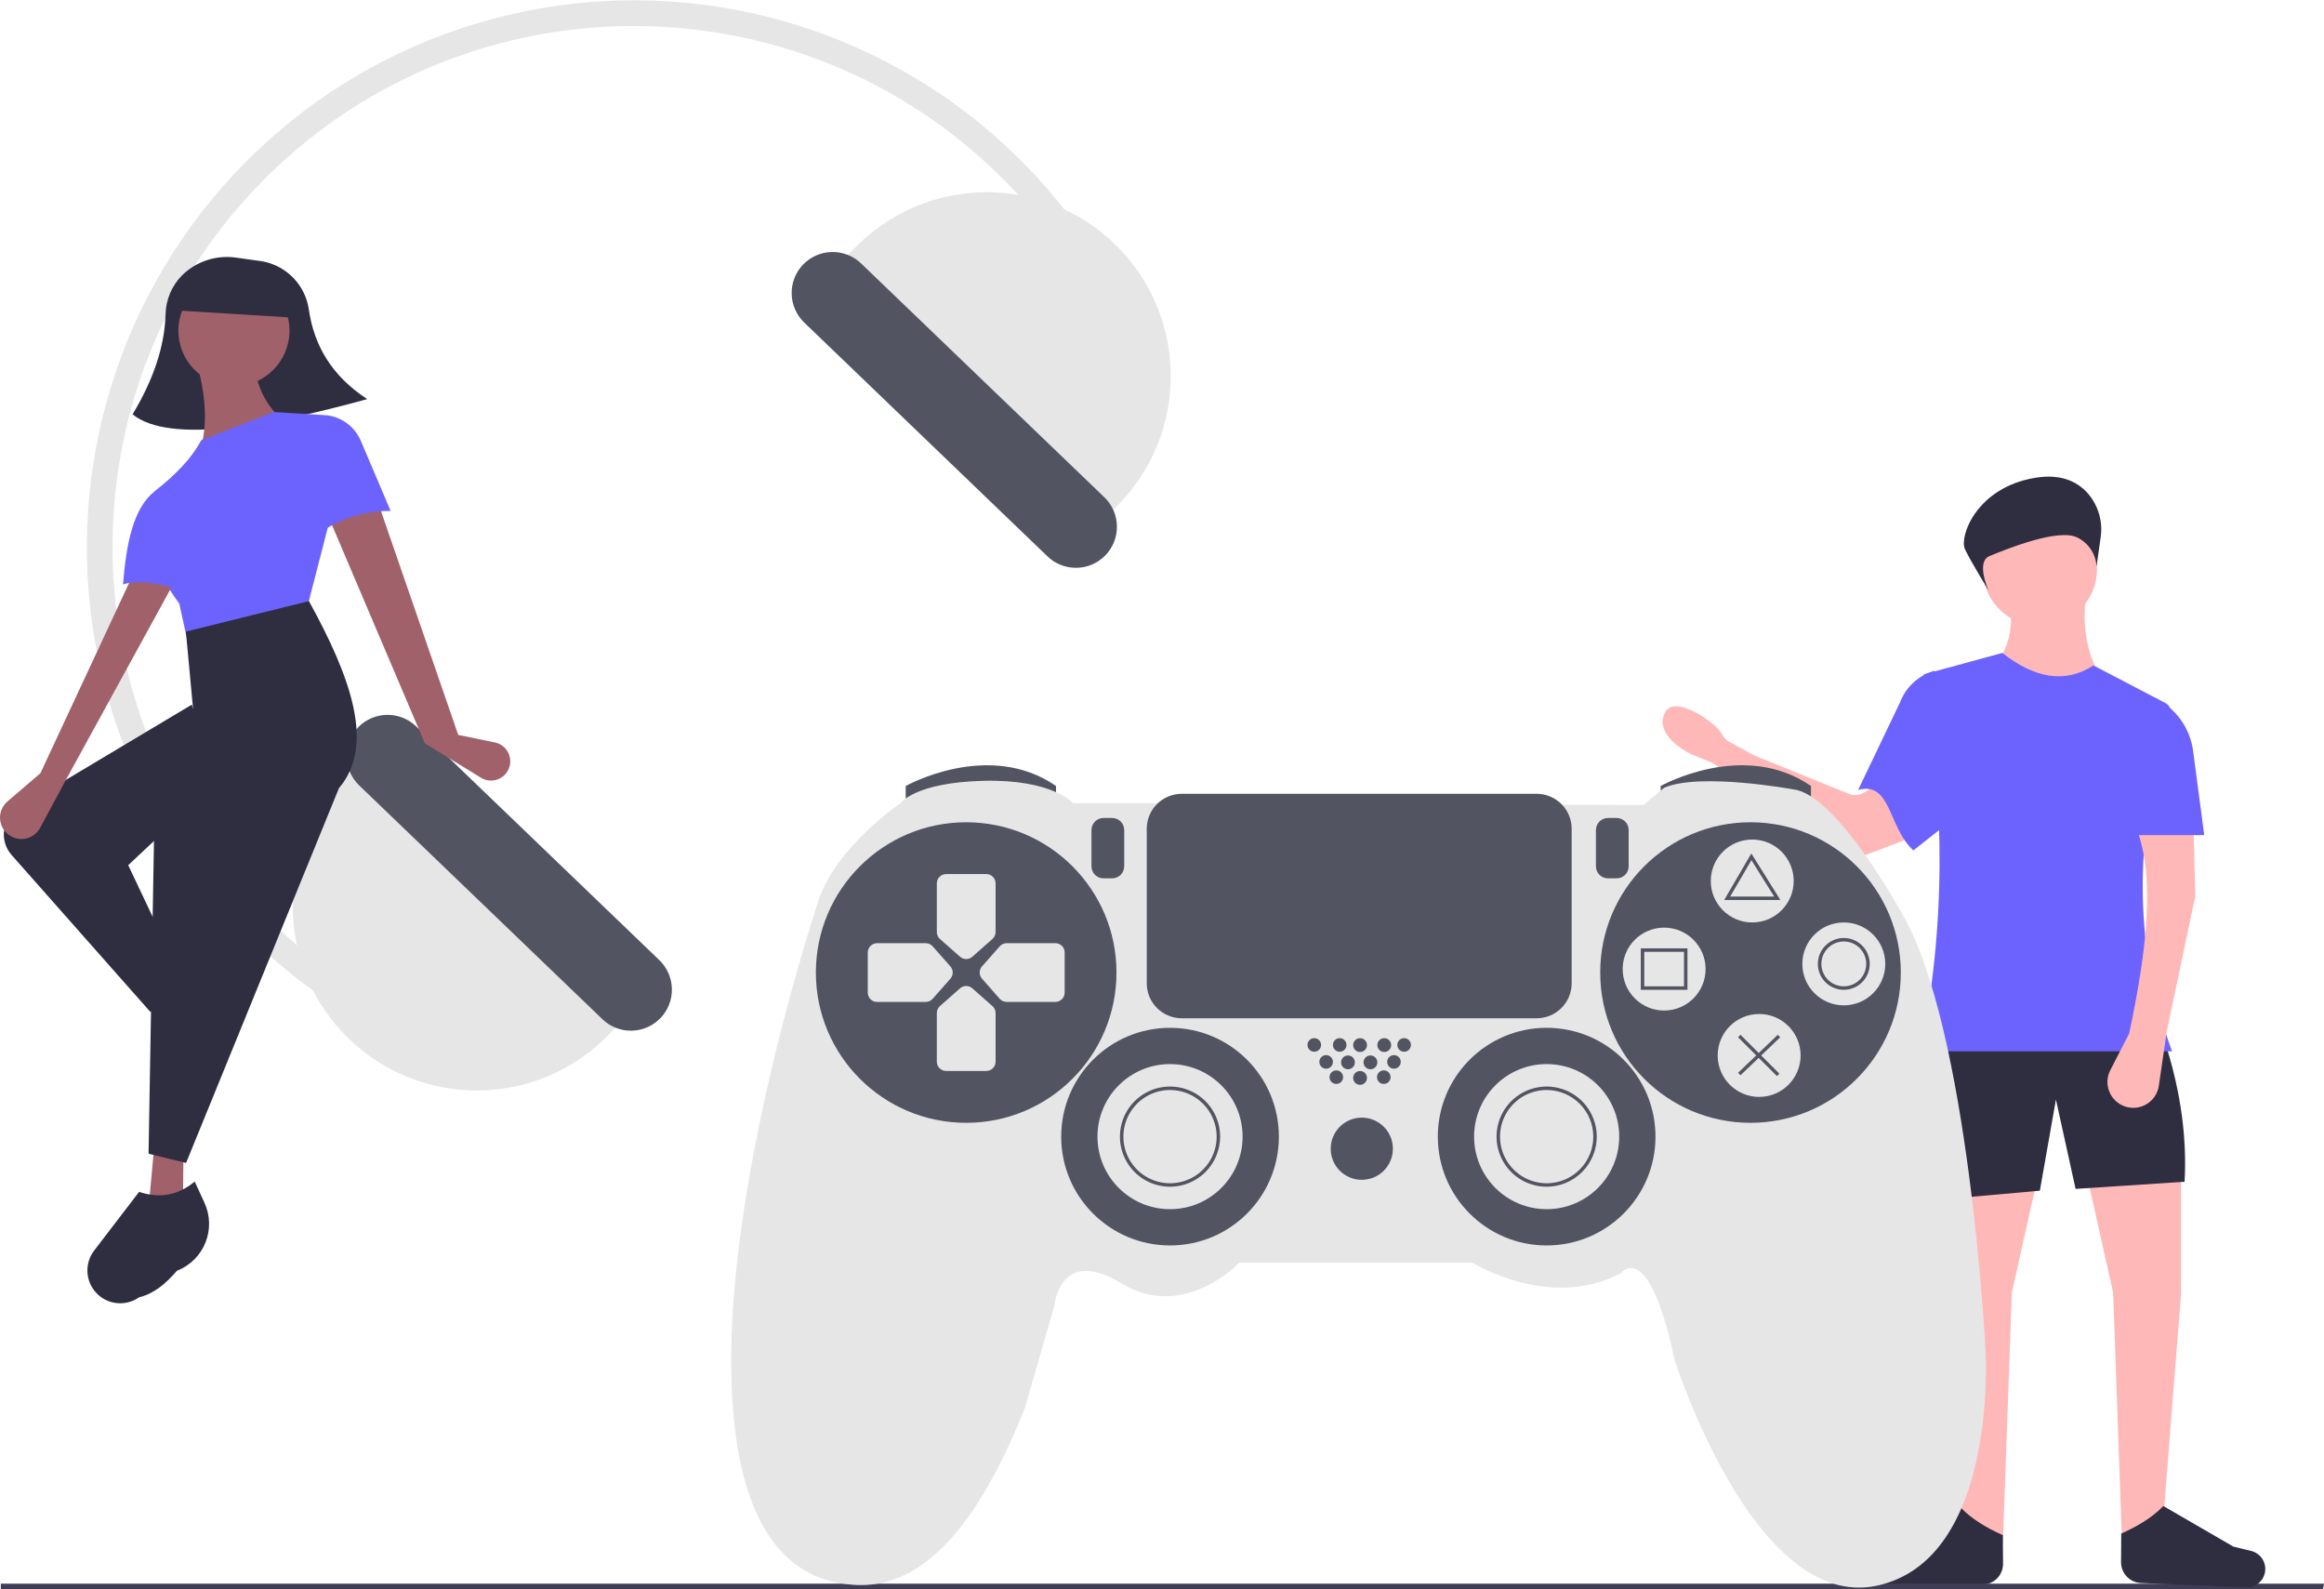 <svg width="370" height="253" viewBox="0 0 370 253" fill="none" xmlns="http://www.w3.org/2000/svg">
<path d="M317.649 105.637C322.748 110.984 328.438 111.837 334.718 108.197C332.083 103.975 331.455 99.383 332.158 94.546H319.924C320.466 98.797 320.321 102.755 317.649 105.637Z" fill="#FFB8B8"/>
<path d="M337.847 245.554L344.391 242.142L347.236 206.025V186.971L332.158 186.687L336.425 205.74L337.847 245.554Z" fill="#FFB8B8"/>
<path d="M318.88 245.554L312.337 242.142L309.492 206.025V186.971L324.57 186.687L320.303 205.74L318.88 245.554Z" fill="#FFB8B8"/>
<path d="M308.829 190.952L324.761 189.53L327.321 175.027L330.451 189.246L347.805 188.108C348.184 181.199 347.221 174.087 344.96 166.78L306.838 165.927L308.829 190.952Z" fill="#2F2E41"/>
<path d="M292.27 136.483L273.106 121.732C272.907 121.579 272.689 121.453 272.456 121.359L269.671 120.226C267.434 119.316 263.172 116.29 265.25 113.174C266.926 110.661 273.34 115.162 274.129 116.829C274.378 117.354 274.787 117.787 275.297 118.065L279.192 120.198C279.287 120.25 279.384 120.296 279.484 120.337L294.312 126.345C294.723 126.511 295.167 126.577 295.609 126.537C296.051 126.497 296.477 126.353 296.851 126.115L299.539 124.412C299.922 124.169 300.358 124.024 300.809 123.987C301.261 123.951 301.714 124.026 302.13 124.204C302.547 124.382 302.913 124.659 303.198 125.011C303.483 125.363 303.678 125.779 303.766 126.223L304.655 130.705C304.782 131.351 304.678 132.021 304.359 132.596C304.04 133.172 303.528 133.616 302.913 133.85L294.964 136.879C294.518 137.049 294.037 137.102 293.565 137.032C293.094 136.963 292.648 136.774 292.27 136.483V136.483Z" fill="#FFB8B8"/>
<path d="M295.83 125.736C301.136 124.313 300.579 131.723 304.627 135.367L312.586 129.086L307.976 106.775C306.739 107.128 305.601 107.764 304.653 108.632C303.704 109.501 302.97 110.578 302.509 111.778L295.83 125.736Z" fill="#6C63FF"/>
<path d="M305.7 167.348H345.813C339.321 149.861 339.953 131.874 345.481 113.546C345.574 113.241 345.558 112.914 345.435 112.621C345.312 112.327 345.091 112.086 344.809 111.938L333.296 105.922C328.776 108.861 323.919 107.958 318.787 103.931L306.269 107.343C309.677 127.802 309.773 147.84 305.7 167.348Z" fill="#6C63FF"/>
<path d="M315.73 252.233L299.013 252.942C298.285 252.972 297.572 252.733 297.01 252.269C296.448 251.806 296.077 251.151 295.97 250.431V250.431C295.861 249.703 296.028 248.961 296.438 248.351C296.848 247.74 297.471 247.304 298.186 247.129L301.021 246.434L312.165 239.977C313.816 241.686 316.09 243.131 318.869 244.362L318.902 248.902C318.908 249.76 318.581 250.586 317.989 251.208C317.397 251.829 316.588 252.197 315.73 252.233V252.233Z" fill="#2F2E41"/>
<path d="M369.834 253H0.134V252.087H370L369.834 253Z" fill="#3F3D56"/>
<path d="M340.859 251.98L357.576 252.688C358.304 252.719 359.017 252.479 359.579 252.016C360.141 251.552 360.511 250.897 360.619 250.177V250.177C360.728 249.45 360.561 248.708 360.151 248.097C359.741 247.486 359.118 247.05 358.403 246.875L355.568 246.181L344.424 239.724C342.772 241.433 340.499 242.878 337.72 244.108L337.687 248.648C337.681 249.506 338.008 250.333 338.6 250.954C339.191 251.576 340.001 251.943 340.859 251.98V251.98Z" fill="#2F2E41"/>
<path d="M324.761 99.665C329.789 99.665 333.865 95.591 333.865 90.565C333.865 85.539 329.789 81.465 324.761 81.465C319.733 81.465 315.657 85.539 315.657 90.565C315.657 95.591 319.733 99.665 324.761 99.665Z" fill="#FFB8B8"/>
<path d="M338.985 164.505L335.978 170.35C335.712 170.866 335.559 171.433 335.528 172.012C335.497 172.591 335.59 173.17 335.799 173.711C336.008 174.253 336.329 174.743 336.741 175.152C337.154 175.56 337.648 175.876 338.191 176.08V176.08C338.766 176.295 339.382 176.38 339.994 176.326C340.606 176.272 341.198 176.082 341.727 175.77C342.256 175.458 342.708 175.031 343.05 174.521C343.392 174.011 343.616 173.431 343.705 172.824L344.96 164.22L349.512 142.607L349.227 131.8H340.123C343.229 139.838 341.688 151.694 338.985 164.505Z" fill="#FFB8B8"/>
<path d="M338.701 132.938H350.934L349.159 119.527C348.918 117.708 348.225 115.979 347.144 114.496C346.062 113.014 344.627 111.826 342.968 111.04L338.701 132.938Z" fill="#6C63FF"/>
<path d="M334.439 85.552C334.621 84.337 334.545 83.096 334.215 81.912C333.886 80.728 333.31 79.626 332.526 78.68C330.973 76.842 328.369 75.338 324.05 76.048C314.626 77.596 311.908 85.438 312.831 87.41C313.755 89.383 316.585 93.955 316.585 93.955C316.585 93.955 314.508 89.429 316.762 88.508C319.016 87.586 327.74 83.957 330.785 85.592C331.647 86.025 332.379 86.678 332.906 87.485C333.433 88.293 333.737 89.225 333.787 90.188L334.439 85.552Z" fill="#2F2E41"/>
<path d="M178.622 47.678L174.961 49.535C170.745 41.237 165.16 33.708 158.44 27.266C125.439 -4.448 72.779 -3.411 41.053 29.577C9.326 62.566 10.363 115.206 43.365 146.92C49.646 152.968 56.842 157.989 64.687 161.796L62.896 165.488C50.461 159.452 39.641 150.545 31.33 139.503C23.019 128.461 17.456 115.6 15.1 101.984C12.745 88.367 13.664 74.386 17.782 61.195C21.901 48.004 29.1 35.982 38.786 26.122C48.471 16.262 60.364 8.847 73.483 4.491C86.602 0.134 100.57 -1.04 114.232 1.066C127.894 3.173 140.859 8.498 152.055 16.603C163.252 24.708 172.358 35.36 178.622 47.678V47.678Z" fill="#E6E6E6"/>
<path d="M54.788 124.009C49.405 129.607 46.466 137.114 46.619 144.877C46.772 152.641 50.004 160.027 55.604 165.408C61.205 170.79 68.714 173.728 76.481 173.575C84.248 173.422 91.636 170.191 97.02 164.593L102.062 159.35L59.831 118.766L54.788 124.009Z" fill="#E6E6E6"/>
<path d="M57.002 115.788C55.803 117.037 55.149 118.71 55.183 120.44C55.218 122.17 55.937 123.816 57.183 125.017L95.918 162.24C97.166 163.44 98.84 164.095 100.572 164.061C102.303 164.027 103.95 163.307 105.15 162.059C106.351 160.811 107.006 159.137 106.972 157.406C106.938 155.676 106.217 154.029 104.969 152.829L66.234 115.606C64.985 114.408 63.311 113.754 61.58 113.788C59.849 113.822 58.203 114.541 57.002 115.788Z" fill="#535461"/>
<path d="M173.176 85.406L178.219 80.163C183.603 74.565 186.541 67.058 186.388 59.294C186.235 51.53 183.003 44.145 177.403 38.763C174.63 36.099 171.359 34.006 167.777 32.605C164.195 31.203 160.372 30.521 156.526 30.597C148.76 30.75 141.371 33.981 135.988 39.579L130.945 44.822L173.176 85.406Z" fill="#E6E6E6"/>
<path d="M127.857 42.113C126.658 43.362 126.005 45.035 126.039 46.765C126.073 48.495 126.792 50.142 128.039 51.342L166.773 88.566C168.022 89.764 169.695 90.418 171.426 90.383C173.157 90.349 174.803 89.628 176.002 88.381C177.202 87.133 177.857 85.461 177.824 83.731C177.79 82.001 177.071 80.355 175.824 79.155L137.09 41.931C135.84 40.733 134.166 40.08 132.436 40.114C130.705 40.148 129.058 40.867 127.857 42.113V42.113Z" fill="#535461"/>
<path d="M144.197 128.136V125.112C144.197 125.112 157.399 117.688 168.126 125.112V127.861L144.197 128.136Z" fill="#535461"/>
<path d="M264.393 128.136V125.112C264.393 125.112 277.595 117.688 288.322 125.112V127.861L264.393 128.136Z" fill="#535461"/>
<path d="M183.804 127.861H170.876C170.876 127.861 167.576 124.012 156.574 124.287C145.572 124.562 143.371 127.861 143.371 127.861C143.371 127.861 132.507 135.147 130.031 144.22C130.031 144.22 116.692 184.225 116.417 215.568C116.142 246.912 128.244 251.311 134.57 252.136C140.896 252.961 152.173 251.861 163.175 224.091L167.851 207.87C167.851 207.87 168.676 198.247 178.578 204.295C188.479 210.344 197.281 200.996 197.281 200.996H234.413C234.413 200.996 246.79 208.695 258.067 202.646C258.067 202.646 262.468 196.872 266.593 216.393C266.593 216.393 279.246 256.535 298.774 252.411C318.303 248.286 316.102 214.743 316.102 214.743C316.102 214.743 313.489 163.466 302.762 145.32C302.762 145.32 292.448 126.486 285.572 125.662C285.572 125.662 270.719 122.912 264.943 125.387L261.642 128.136L183.804 127.861Z" fill="#E6E6E6"/>
<path d="M153.823 178.726C167.039 178.726 177.753 168.016 177.753 154.806C177.753 141.595 167.039 130.885 153.823 130.885C140.607 130.885 129.894 141.595 129.894 154.806C129.894 168.016 140.607 178.726 153.823 178.726Z" fill="#535461"/>
<path d="M278.696 178.726C291.911 178.726 302.625 168.016 302.625 154.806C302.625 141.595 291.911 130.885 278.696 130.885C265.48 130.885 254.766 141.595 254.766 154.806C254.766 168.016 265.48 178.726 278.696 178.726Z" fill="#535461"/>
<path d="M157.993 149.472L154.802 152.293C154.532 152.53 154.185 152.662 153.825 152.662C153.465 152.662 153.117 152.53 152.847 152.293L149.651 149.472C149.494 149.334 149.369 149.165 149.283 148.975C149.197 148.786 149.151 148.58 149.15 148.372V140.61C149.151 140.218 149.307 139.843 149.585 139.566C149.862 139.289 150.238 139.134 150.63 139.134H157.025C157.417 139.133 157.793 139.288 158.07 139.564C158.348 139.841 158.504 140.216 158.505 140.607V148.366C158.503 148.576 158.456 148.784 158.368 148.974C158.28 149.165 158.152 149.334 157.993 149.472Z" fill="#E6E6E6"/>
<path d="M157.993 160.137L154.802 157.319C154.532 157.081 154.185 156.95 153.825 156.95C153.465 156.95 153.117 157.081 152.847 157.319L149.651 160.14C149.494 160.277 149.369 160.446 149.283 160.636C149.197 160.825 149.151 161.031 149.15 161.239V168.993C149.149 169.384 149.304 169.76 149.581 170.038C149.857 170.315 150.233 170.471 150.624 170.472H157.025C157.417 170.473 157.793 170.318 158.07 170.041C158.348 169.765 158.504 169.39 158.505 168.998V161.242C158.503 161.032 158.456 160.825 158.368 160.634C158.28 160.444 158.152 160.274 157.993 160.137V160.137Z" fill="#E6E6E6"/>
<path d="M148.49 158.979L151.312 155.784C151.55 155.514 151.681 155.167 151.681 154.807C151.681 154.447 151.55 154.1 151.312 153.83L148.49 150.635C148.352 150.479 148.183 150.353 147.993 150.267C147.804 150.181 147.598 150.136 147.39 150.134H139.633C139.241 150.135 138.866 150.291 138.589 150.569C138.312 150.846 138.156 151.222 138.156 151.613V158.006C138.156 158.398 138.311 158.773 138.587 159.051C138.864 159.328 139.239 159.484 139.631 159.485H147.393C147.601 159.483 147.806 159.437 147.995 159.35C148.185 159.262 148.353 159.136 148.49 158.979V158.979Z" fill="#E6E6E6"/>
<path d="M159.159 158.979L156.343 155.782C156.104 155.512 155.973 155.164 155.973 154.804C155.973 154.444 156.104 154.097 156.343 153.827L159.165 150.632C159.302 150.476 159.472 150.35 159.661 150.264C159.851 150.178 160.057 150.133 160.265 150.132H168.021C168.413 150.131 168.789 150.286 169.066 150.562C169.344 150.838 169.5 151.214 169.501 151.605V158.003C169.502 158.395 169.347 158.771 169.07 159.048C168.794 159.325 168.419 159.482 168.027 159.482H160.268C160.058 159.482 159.85 159.437 159.659 159.35C159.468 159.264 159.298 159.137 159.159 158.979V158.979Z" fill="#E6E6E6"/>
<path d="M186.279 198.247C195.849 198.247 203.607 190.492 203.607 180.925C203.607 171.359 195.849 163.604 186.279 163.604C176.709 163.604 168.951 171.359 168.951 180.925C168.951 190.492 176.709 198.247 186.279 198.247Z" fill="#535461"/>
<path d="M246.24 198.247C255.81 198.247 263.568 190.492 263.568 180.925C263.568 171.359 255.81 163.604 246.24 163.604C236.67 163.604 228.912 171.359 228.912 180.925C228.912 190.492 236.67 198.247 246.24 198.247Z" fill="#535461"/>
<path d="M186.279 192.473C192.659 192.473 197.831 187.303 197.831 180.925C197.831 174.548 192.659 169.378 186.279 169.378C179.899 169.378 174.727 174.548 174.727 180.925C174.727 187.303 179.899 192.473 186.279 192.473Z" fill="#E6E6E6"/>
<path d="M186.279 188.899C184.702 188.899 183.159 188.431 181.848 187.555C180.536 186.679 179.514 185.433 178.91 183.976C178.306 182.52 178.148 180.916 178.456 179.37C178.764 177.823 179.523 176.402 180.639 175.287C181.754 174.172 183.176 173.413 184.723 173.105C186.27 172.797 187.874 172.955 189.332 173.559C190.789 174.162 192.035 175.184 192.911 176.495C193.788 177.807 194.255 179.348 194.255 180.925C194.253 183.039 193.412 185.066 191.917 186.561C190.421 188.055 188.394 188.896 186.279 188.899V188.899ZM186.279 173.502C184.81 173.502 183.375 173.937 182.153 174.753C180.932 175.569 179.98 176.728 179.418 178.084C178.856 179.441 178.709 180.933 178.995 182.373C179.282 183.813 179.989 185.136 181.028 186.174C182.066 187.213 183.39 187.92 184.83 188.206C186.271 188.492 187.764 188.345 189.121 187.784C190.478 187.222 191.638 186.27 192.454 185.049C193.27 183.829 193.705 182.393 193.705 180.925C193.703 178.957 192.92 177.07 191.528 175.678C190.136 174.287 188.248 173.504 186.279 173.502V173.502Z" fill="#535461"/>
<path d="M246.24 192.473C252.62 192.473 257.792 187.303 257.792 180.925C257.792 174.548 252.62 169.378 246.24 169.378C239.86 169.378 234.688 174.548 234.688 180.925C234.688 187.303 239.86 192.473 246.24 192.473Z" fill="#E6E6E6"/>
<path d="M246.24 188.899C244.662 188.899 243.12 188.431 241.808 187.555C240.497 186.679 239.474 185.433 238.871 183.976C238.267 182.52 238.109 180.916 238.417 179.37C238.724 177.823 239.484 176.402 240.6 175.287C241.715 174.172 243.136 173.413 244.684 173.105C246.231 172.797 247.835 172.955 249.292 173.559C250.75 174.162 251.996 175.184 252.872 176.495C253.748 177.807 254.216 179.348 254.216 180.925C254.214 183.039 253.373 185.066 251.877 186.561C250.382 188.055 248.355 188.896 246.24 188.899ZM246.24 173.502C244.771 173.502 243.335 173.937 242.114 174.753C240.893 175.569 239.941 176.728 239.379 178.084C238.817 179.441 238.67 180.933 238.956 182.373C239.243 183.813 239.95 185.136 240.989 186.174C242.027 187.213 243.35 187.92 244.791 188.206C246.232 188.492 247.725 188.345 249.082 187.784C250.439 187.222 251.599 186.27 252.415 185.049C253.231 183.829 253.666 182.393 253.666 180.925C253.664 178.957 252.881 177.07 251.489 175.678C250.096 174.287 248.209 173.504 246.24 173.502V173.502Z" fill="#535461"/>
<path d="M216.81 187.799C219.544 187.799 221.76 185.583 221.76 182.85C221.76 180.117 219.544 177.901 216.81 177.901C214.075 177.901 211.859 180.117 211.859 182.85C211.859 185.583 214.075 187.799 216.81 187.799Z" fill="#535461"/>
<path d="M209.243 167.412C209.84 167.412 210.324 166.928 210.324 166.331C210.324 165.734 209.84 165.251 209.243 165.251C208.646 165.251 208.162 165.734 208.162 166.331C208.162 166.928 208.646 167.412 209.243 167.412Z" fill="#535461"/>
<path d="M213.292 167.412C213.889 167.412 214.373 166.928 214.373 166.331C214.373 165.734 213.889 165.251 213.292 165.251C212.695 165.251 212.211 165.734 212.211 166.331C212.211 166.928 212.695 167.412 213.292 167.412Z" fill="#535461"/>
<path d="M212.753 172.539C213.35 172.539 213.833 172.056 213.833 171.459C213.833 170.862 213.35 170.378 212.753 170.378C212.156 170.378 211.672 170.862 211.672 171.459C211.672 172.056 212.156 172.539 212.753 172.539Z" fill="#535461"/>
<path d="M216.534 172.677C217.142 172.677 217.635 172.185 217.635 171.577C217.635 170.97 217.142 170.477 216.534 170.477C215.927 170.477 215.434 170.97 215.434 171.577C215.434 172.185 215.927 172.677 216.534 172.677Z" fill="#535461"/>
<path d="M220.311 172.539C220.908 172.539 221.392 172.056 221.392 171.459C221.392 170.862 220.908 170.378 220.311 170.378C219.714 170.378 219.23 170.862 219.23 171.459C219.23 172.056 219.714 172.539 220.311 172.539Z" fill="#535461"/>
<path d="M211.132 170.112C211.729 170.112 212.213 169.628 212.213 169.031C212.213 168.434 211.729 167.951 211.132 167.951C210.536 167.951 210.052 168.434 210.052 169.031C210.052 169.628 210.536 170.112 211.132 170.112Z" fill="#535461"/>
<path d="M214.609 170.202C215.217 170.202 215.709 169.71 215.709 169.103C215.709 168.495 215.217 168.003 214.609 168.003C214.001 168.003 213.509 168.495 213.509 169.103C213.509 169.71 214.001 170.202 214.609 170.202Z" fill="#535461"/>
<path d="M218.185 170.202C218.792 170.202 219.285 169.71 219.285 169.103C219.285 168.495 218.792 168.003 218.185 168.003C217.577 168.003 217.085 168.495 217.085 169.103C217.085 169.71 217.577 170.202 218.185 170.202Z" fill="#535461"/>
<path d="M221.931 170.112C222.528 170.112 223.012 169.628 223.012 169.031C223.012 168.434 222.528 167.951 221.931 167.951C221.334 167.951 220.85 168.434 220.85 169.031C220.85 169.628 221.334 170.112 221.931 170.112Z" fill="#535461"/>
<path d="M216.534 167.453C217.142 167.453 217.635 166.961 217.635 166.353C217.635 165.746 217.142 165.253 216.534 165.253C215.927 165.253 215.434 165.746 215.434 166.353C215.434 166.961 215.927 167.453 216.534 167.453Z" fill="#535461"/>
<path d="M220.385 167.453C220.993 167.453 221.485 166.961 221.485 166.353C221.485 165.746 220.993 165.253 220.385 165.253C219.778 165.253 219.285 165.746 219.285 166.353C219.285 166.961 219.778 167.453 220.385 167.453Z" fill="#535461"/>
<path d="M223.551 167.412C224.148 167.412 224.632 166.928 224.632 166.331C224.632 165.734 224.148 165.251 223.551 165.251C222.954 165.251 222.47 165.734 222.47 166.331C222.47 166.928 222.954 167.412 223.551 167.412Z" fill="#535461"/>
<path d="M175.69 130.204C175.181 130.205 174.693 130.407 174.333 130.767C173.973 131.127 173.771 131.614 173.771 132.123V137.897C173.771 138.405 173.973 138.893 174.333 139.252C174.693 139.612 175.181 139.814 175.69 139.815H177.065C177.574 139.814 178.061 139.612 178.421 139.252C178.781 138.893 178.983 138.405 178.984 137.897V132.123C178.983 131.614 178.781 131.127 178.421 130.767C178.061 130.407 177.574 130.205 177.065 130.204H175.69Z" fill="#535461"/>
<path d="M256.004 130.204C255.495 130.205 255.007 130.407 254.647 130.767C254.288 131.126 254.085 131.614 254.085 132.123V137.897C254.085 138.405 254.288 138.893 254.647 139.253C255.007 139.612 255.495 139.814 256.004 139.815H257.379C257.888 139.814 258.376 139.612 258.736 139.253C259.095 138.893 259.298 138.405 259.298 137.897V132.123C259.298 131.614 259.095 131.126 258.736 130.767C258.376 130.407 257.888 130.205 257.379 130.204H256.004Z" fill="#535461"/>
<path d="M278.971 146.832C282.616 146.832 285.572 143.878 285.572 140.234C285.572 136.589 282.616 133.635 278.971 133.635C275.325 133.635 272.369 136.589 272.369 140.234C272.369 143.878 275.325 146.832 278.971 146.832Z" fill="#E6E6E6"/>
<path d="M264.943 160.854C268.589 160.854 271.544 157.9 271.544 154.256C271.544 150.611 268.589 147.657 264.943 147.657C261.297 147.657 258.342 150.611 258.342 154.256C258.342 157.9 261.297 160.854 264.943 160.854Z" fill="#E6E6E6"/>
<path d="M293.548 160.03C297.194 160.03 300.149 157.075 300.149 153.431C300.149 149.787 297.194 146.832 293.548 146.832C289.902 146.832 286.947 149.787 286.947 153.431C286.947 157.075 289.902 160.03 293.548 160.03Z" fill="#E6E6E6"/>
<path d="M280.071 174.602C283.716 174.602 286.672 171.647 286.672 168.003C286.672 164.359 283.716 161.404 280.071 161.404C276.425 161.404 273.47 164.359 273.47 168.003C273.47 171.647 276.425 174.602 280.071 174.602Z" fill="#E6E6E6"/>
<path d="M188.136 126.355C186.661 126.357 185.246 126.943 184.203 127.986C183.16 129.029 182.574 130.442 182.572 131.917V156.524C182.574 157.998 183.16 159.412 184.203 160.455C185.246 161.497 186.661 162.084 188.136 162.085H244.658C246.133 162.084 247.547 161.497 248.59 160.455C249.633 159.412 250.22 157.998 250.221 156.524V131.917C250.22 130.442 249.633 129.029 248.59 127.986C247.547 126.943 246.133 126.357 244.658 126.355H188.136Z" fill="#535461"/>
<path d="M283.455 143.258H274.504L278.825 135.853L283.455 143.258ZM275.461 142.708H282.462L278.841 136.916L275.461 142.708Z" fill="#535461"/>
<path d="M268.656 157.555H261.23V150.956H268.656V157.555ZM261.78 157.005H268.106V151.506H261.78V157.005Z" fill="#535461"/>
<path d="M293.548 157.555C292.732 157.555 291.935 157.313 291.256 156.86C290.578 156.407 290.049 155.763 289.737 155.009C289.424 154.256 289.343 153.426 289.502 152.626C289.661 151.826 290.054 151.091 290.631 150.515C291.208 149.938 291.943 149.545 292.743 149.386C293.544 149.227 294.373 149.308 295.127 149.621C295.881 149.933 296.525 150.461 296.979 151.14C297.432 151.818 297.674 152.615 297.674 153.431C297.673 154.524 297.238 155.573 296.464 156.346C295.691 157.119 294.642 157.554 293.548 157.555ZM293.548 149.857C292.841 149.857 292.15 150.066 291.562 150.459C290.974 150.852 290.515 151.41 290.245 152.063C289.974 152.716 289.903 153.435 290.041 154.128C290.179 154.821 290.52 155.458 291.02 155.958C291.52 156.458 292.157 156.799 292.851 156.936C293.544 157.074 294.263 157.004 294.917 156.733C295.57 156.463 296.128 156.004 296.521 155.417C296.914 154.829 297.124 154.138 297.124 153.431C297.123 152.483 296.746 151.575 296.075 150.905C295.405 150.235 294.496 149.858 293.548 149.857Z" fill="#535461"/>
<path d="M277.102 164.715L276.713 165.104L282.902 171.29L283.291 170.902L277.102 164.715Z" fill="#535461"/>
<path d="M283.043 164.711L276.718 170.76L277.098 171.158L283.424 165.108L283.043 164.711Z" fill="#535461"/>
<path d="M58.466 63.528C43.448 67.667 27.003 70.782 21.111 65.949C24.337 60.58 26.198 55.288 26.356 50.093C26.391 47.716 27.355 45.446 29.04 43.769C30.156 42.691 31.503 41.882 32.978 41.403C34.454 40.924 36.019 40.787 37.555 41.003L41.453 41.55C41.584 41.568 41.715 41.589 41.844 41.612C43.715 41.967 45.428 42.898 46.742 44.275C48.057 45.651 48.907 47.405 49.173 49.29C49.994 54.924 52.755 59.801 58.466 63.528Z" fill="#2F2E41"/>
<path d="M72.952 116.978L78.791 118.181C79.237 118.273 79.656 118.463 80.02 118.737C80.383 119.012 80.681 119.363 80.891 119.767C81.101 120.171 81.219 120.616 81.236 121.071C81.252 121.526 81.168 121.979 80.987 122.397V122.397C80.813 122.8 80.554 123.162 80.228 123.457C79.901 123.752 79.515 123.973 79.096 124.106C78.676 124.238 78.233 124.279 77.796 124.225C77.36 124.172 76.94 124.025 76.565 123.794L67.634 118.304L52.466 82.658L60.322 80.386L72.952 116.978Z" fill="#A0616A"/>
<path d="M31.362 163.751L26.942 165.036L23.596 158.128L26.998 156.356L31.362 163.751Z" fill="#A0616A"/>
<path d="M29.116 193.349L23.692 191.913L24.541 182.598L29.209 182.886L29.116 193.349Z" fill="#A0616A"/>
<path d="M29.682 157.294L23.937 161.073L1.843 136.091C1.364 135.549 1.01 134.908 0.806 134.214C0.603 133.52 0.555 132.789 0.666 132.075C0.777 131.36 1.044 130.678 1.449 130.079C1.853 129.479 2.385 128.976 3.006 128.605L30.53 112.165L34.746 124.27L20.414 137.714L29.682 157.294Z" fill="#2F2E41"/>
<path d="M34.52 170.371C34.505 170.389 34.491 170.408 34.476 170.427C34.109 172.576 33.465 174.536 32.024 175.955C31.598 176.917 30.831 177.689 29.871 178.122C28.911 178.556 27.825 178.62 26.82 178.304V178.304C25.873 178.006 25.059 177.388 24.517 176.556C23.975 175.724 23.739 174.729 23.849 173.742L24.922 164.151C27.497 163.559 29.461 162.096 30.456 159.248L32.958 160.952C33.699 161.452 34.33 162.098 34.812 162.85C35.295 163.602 35.619 164.444 35.765 165.325C35.911 166.207 35.876 167.109 35.662 167.976C35.448 168.844 35.059 169.658 34.52 170.371V170.371Z" fill="#2F2E41"/>
<path d="M37.243 61.474C42.126 61.474 46.085 57.517 46.085 52.636C46.085 47.755 42.126 43.797 37.243 43.797C32.36 43.797 28.401 47.755 28.401 52.636C28.401 57.517 32.36 61.474 37.243 61.474Z" fill="#A0616A"/>
<path d="M44.9 66.765L30.961 78.305L29.875 73.555L32.308 69.847C32.984 66.21 32.548 62.199 31.387 57.945L40.482 57.953C40.874 61.391 42.213 64.391 44.9 66.765Z" fill="#A0616A"/>
<path d="M48.825 97.035L30.007 102.765L28.543 96.075C25.016 91.342 23.483 87.022 25.79 83.497L24.629 78.191C27.96 75.57 30.579 72.888 32.017 70.105L43.595 65.583L52.106 66.106L54.62 74.526L48.825 97.035Z" fill="#6C63FF"/>
<path d="M62.194 81.328C58.182 81.285 54.257 82.488 50.958 84.769L52.106 66.106C53.272 66.262 54.378 66.718 55.314 67.431C56.25 68.143 56.984 69.087 57.445 70.169L62.194 81.328Z" fill="#6C63FF"/>
<path d="M29.623 185.115L23.65 183.646L24.529 132.915L32.55 124.135L30.754 113.005L29.593 100.536L49.184 95.68C55.805 107.699 59.808 118.626 53.965 125.452L29.623 185.115Z" fill="#2F2E41"/>
<path d="M28.251 202.244C28.224 202.254 28.198 202.265 28.171 202.275C26.436 204.288 24.531 205.929 22.135 206.507C21.084 207.243 19.799 207.567 18.524 207.417C17.249 207.266 16.075 206.652 15.225 205.69V205.69C14.423 204.784 13.961 203.627 13.918 202.418C13.875 201.208 14.254 200.022 14.99 199.061L22.141 189.721C25.201 190.72 28.172 190.426 31 188.077L32.542 191.428C33.001 192.415 33.254 193.486 33.285 194.574C33.316 195.663 33.125 196.746 32.724 197.758C32.322 198.77 31.718 199.69 30.949 200.461C30.18 201.232 29.262 201.839 28.251 202.244V202.244Z" fill="#2F2E41"/>
<path d="M6.433 123.08L1.19 127.567C0.755 127.939 0.421 128.415 0.219 128.951C0.017 129.486 -0.046 130.064 0.035 130.631C0.116 131.198 0.339 131.735 0.683 132.193C1.027 132.65 1.481 133.014 2.003 133.249V133.249C2.789 133.604 3.68 133.647 4.496 133.37C5.313 133.093 5.993 132.516 6.401 131.757L10.192 124.688L27.578 92.974L21.039 91.745L6.433 123.08Z" fill="#A0616A"/>
<path d="M28.625 93.865C25.23 92.84 22.049 92.237 19.582 93.033C20.099 86.636 21.165 80.922 24.629 78.191L29.554 78.769L28.625 93.865Z" fill="#6C63FF"/>
<path d="M47.114 50.586L28.203 49.423L28.435 45.642C35.037 41.193 41.34 41.581 47.346 46.806L47.114 50.586Z" fill="#2F2E41"/>
</svg>
